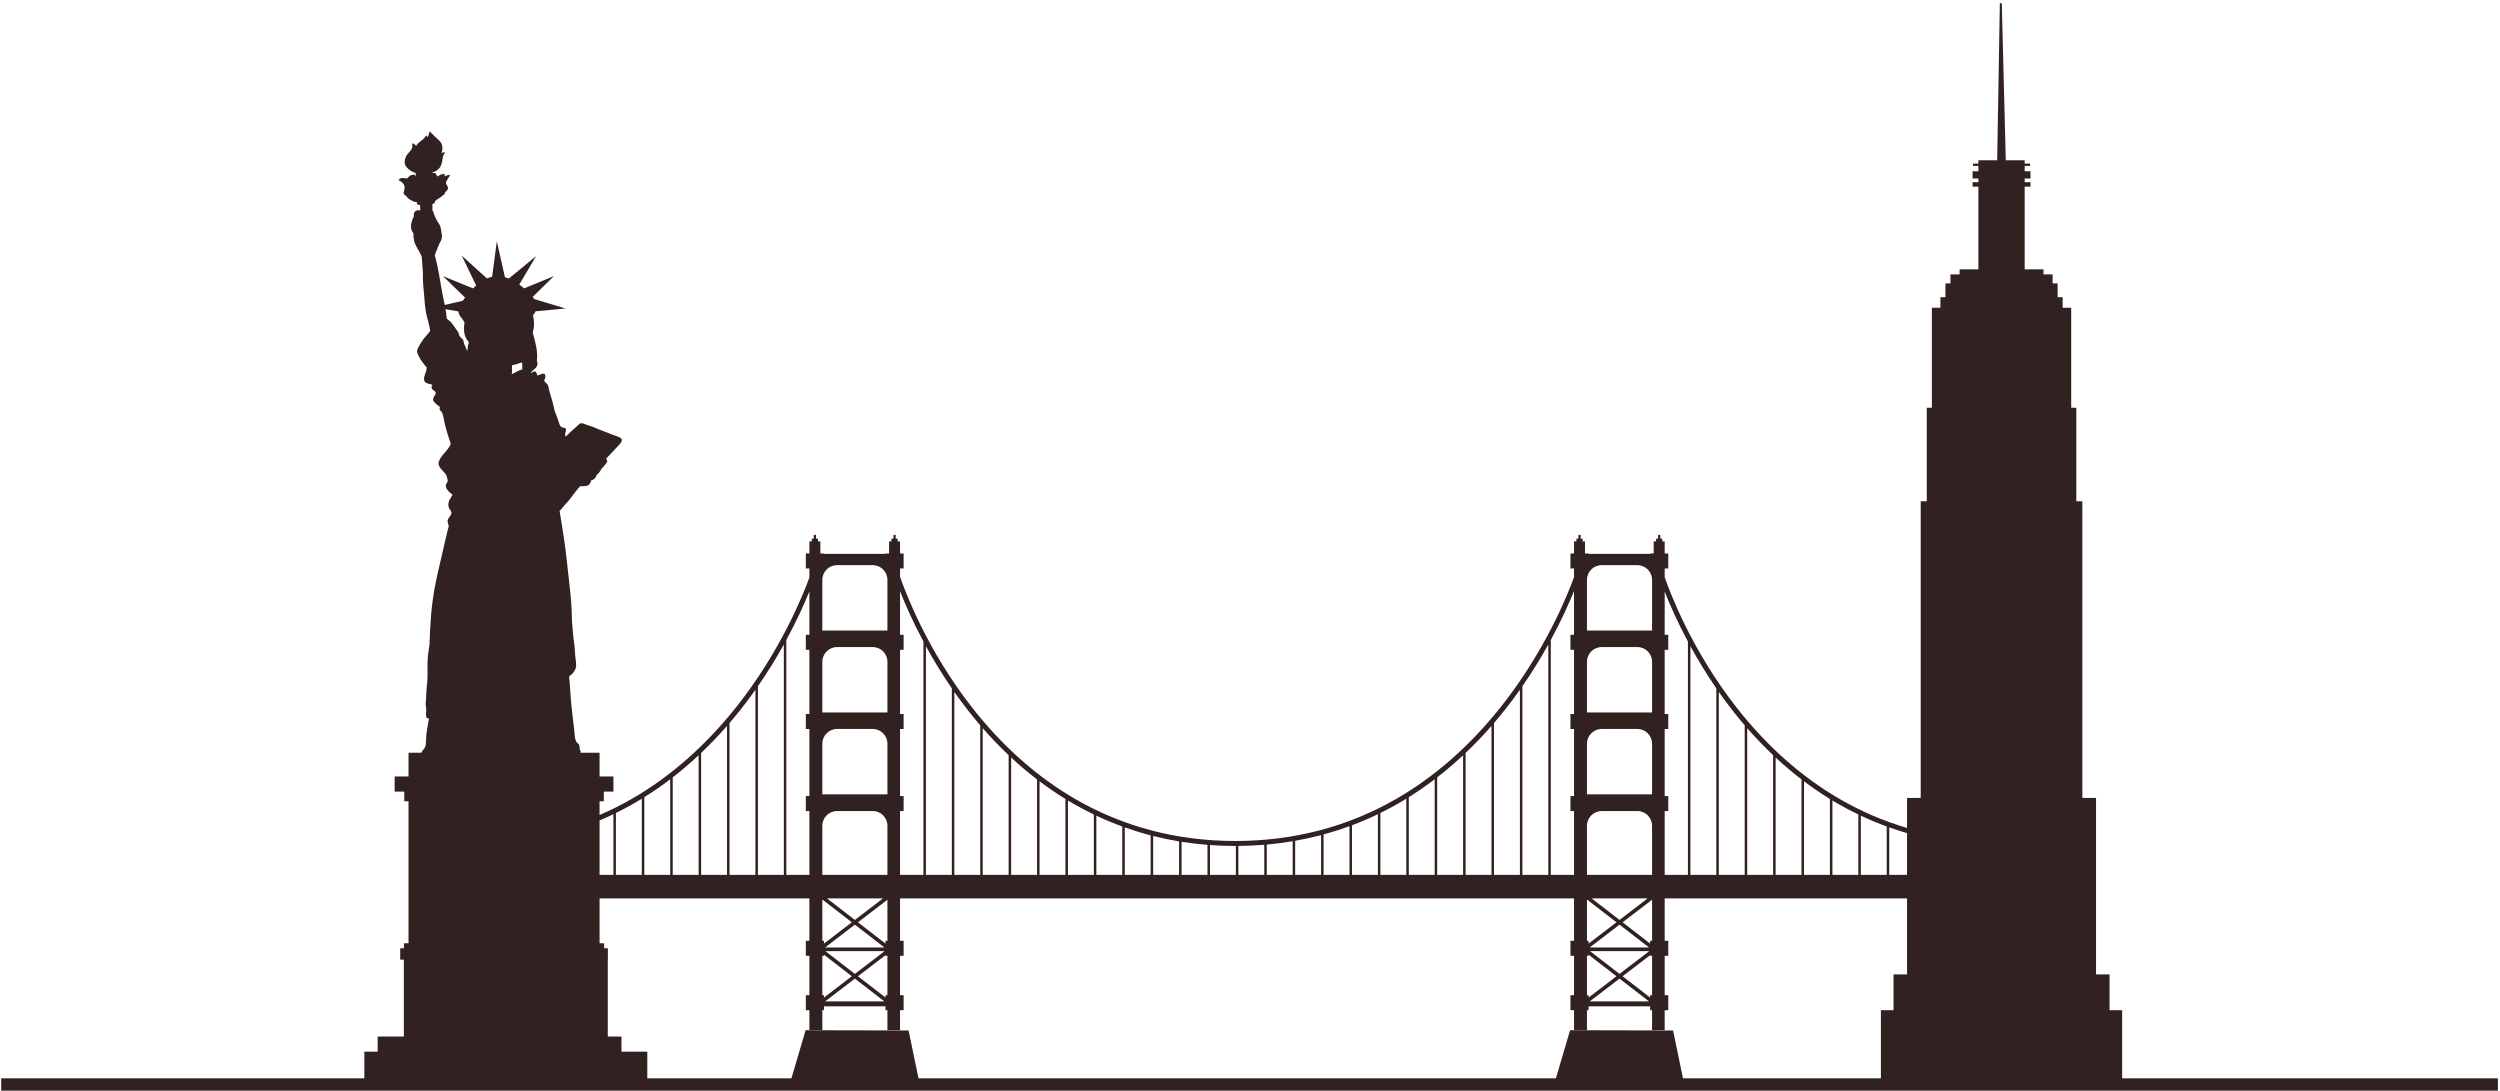 <?xml version="1.0" encoding="UTF-8"?> <svg xmlns="http://www.w3.org/2000/svg" width="754" height="329" viewBox="0 0 754 329" fill="none"><path d="M274.032 310.791L242.972 310.716L238.44 326.088L238.361 326.203L245.588 326.22L256.673 326.247L257.832 326.248L258.991 326.251L277.299 326.296L277.22 326.177L274.032 310.791Z" fill="#322121"></path><path d="M504.597 310.791L473.537 310.716L469.007 326.088L468.931 326.203L476.155 326.22L487.239 326.247L488.397 326.248L489.557 326.251L507.865 326.296L507.785 326.177L504.597 310.791Z" fill="#322121"></path><path d="M575.159 263.852H569.792V249.537C571.562 250.167 573.348 250.748 575.159 251.272V263.852ZM569.036 263.852H561.226V246.007C563.783 247.212 566.387 248.304 569.036 249.271V263.852ZM560.47 263.852H552.658V241.428C553.158 241.728 553.654 242.031 554.155 242.32C556.224 243.517 558.332 244.62 560.47 245.651V263.852ZM551.904 263.852H544.091V235.643C546.635 237.556 549.242 239.34 551.904 240.976V263.852ZM543.338 263.852H535.526V228.473C538.056 230.825 540.663 233.027 543.338 235.077V263.852ZM534.771 263.852H526.96V219.623C529.475 222.501 532.082 225.216 534.771 227.761V263.852ZM526.204 263.852H518.394V208.695C519.66 210.499 520.995 212.315 522.412 214.128C523.65 215.716 524.918 217.257 526.204 218.757V263.852ZM517.639 263.852H509.824V194.897C512.015 198.896 514.608 203.204 517.639 207.607V263.852ZM509.072 263.852H502.072V244.615H503.146V240.089H502.072V219.863H503.146V215.337H502.072V195.981H503.146V191.457H502.072V178.423C503.511 182.081 505.804 187.38 509.072 193.504V263.852ZM498.264 179.049V190.172H478.628V174.893C478.628 172.439 480.618 170.448 483.074 170.448H493.819C496.274 170.448 498.264 172.439 498.264 174.893V179.049ZM498.264 203.752V214.876H478.628V199.596C478.628 197.141 480.618 195.151 483.074 195.151H493.819C496.274 195.151 498.264 197.141 498.264 199.596V203.752ZM498.264 228.455V239.579H478.628V224.299C478.628 221.844 480.618 219.853 483.074 219.853H493.819C496.274 219.853 498.264 221.844 498.264 224.299V228.455ZM498.264 253.211V263.852H478.628V249.053C478.628 246.6 480.618 244.608 483.074 244.608H493.819C496.274 244.608 498.264 246.6 498.264 249.053V253.211ZM498.264 283.755H497.68V284.585L489.371 278.167L498.264 271.359V283.755ZM498.264 300.155H497.68V300.86L489.374 294.441L497.68 288.081V288.279H498.264V300.155ZM479.468 302.025L488.444 295.152L497.338 302.025H479.468ZM478.628 300.155V288.279H479.115V287.943L487.519 294.436L479.115 300.871V300.155H478.628ZM480.043 270.956H496.931L488.45 277.451L480.043 270.956ZM497.424 286.853L488.45 293.725L479.554 286.853H497.424ZM479.467 285.751L488.444 278.877L497.338 285.751H479.467ZM478.628 271.293L487.519 278.163L479.115 284.595V283.755H478.628V271.293ZM474.724 191.457H473.648V195.981H474.724V215.337H473.648V219.863H474.724V240.089H473.648V244.615H474.724V263.852H467.723V193.016C470.983 187.001 473.28 181.817 474.724 178.253V191.457ZM466.968 263.852H459.155V206.967C462.182 202.6 464.776 198.339 466.968 194.391V263.852ZM458.403 263.852H450.587V218.069C451.691 216.787 452.776 215.477 453.843 214.133C455.459 212.099 456.975 210.063 458.403 208.044V263.852ZM449.835 263.852H442.023V227.089C444.708 224.536 447.318 221.82 449.835 218.939V263.852ZM441.27 263.852H433.456V234.451C436.128 232.383 438.734 230.165 441.27 227.801V263.852ZM432.702 263.852H424.89V240.423C427.548 238.763 430.158 236.969 432.702 235.036V263.852ZM424.136 263.852H416.323V245.197C418.151 244.299 419.955 243.343 421.734 242.321C422.54 241.859 423.34 241.383 424.136 240.896V263.852ZM415.57 263.852H407.758V248.907C410.406 247.911 413.01 246.795 415.57 245.561V263.852ZM407.002 263.852H399.191V251.668C401.832 250.951 404.439 250.127 407.002 249.188V263.852ZM398.438 263.852H390.624V253.583C393.262 253.115 395.868 252.553 398.438 251.879V263.852ZM389.87 263.852H382.058V254.725C384.695 254.491 387.298 254.148 389.87 253.715V263.852ZM381.304 263.852H373.49V255.136C376.124 255.115 378.728 254.996 381.304 254.784V263.852ZM372.739 263.852H364.926V254.867C367.45 255.049 369.999 255.151 372.58 255.151L372.739 255.148V263.852ZM364.171 263.852H356.36V253.896C358.927 254.303 361.535 254.6 364.171 254.808V263.852ZM355.606 263.852H347.792V252.136C350.362 252.783 352.966 253.328 355.606 253.767V263.852ZM347.038 263.852H339.227V249.537C341.788 250.449 344.391 251.261 347.038 251.951V263.852ZM338.472 263.852H330.659V246.007C333.219 247.212 335.82 248.304 338.472 249.271V263.852ZM329.906 263.852H322.092V241.428C322.59 241.728 323.088 242.029 323.59 242.32C325.66 243.517 327.767 244.62 329.906 245.651V263.852ZM321.338 263.852H313.528V235.643C316.071 237.556 318.674 239.339 321.338 240.976V263.852ZM312.772 263.852H304.96V228.473C307.494 230.824 310.096 233.025 312.772 235.077V263.852ZM304.204 263.852H296.395V219.623C298.91 222.501 301.515 225.216 304.204 227.761V263.852ZM295.639 263.852H287.827V208.696C289.094 210.499 290.431 212.315 291.848 214.128C293.086 215.717 294.352 217.259 295.639 218.759V263.852ZM287.075 263.852H279.262V194.899C281.45 198.899 284.044 203.205 287.075 207.608V263.852ZM278.508 263.852H271.455V244.615H272.532V240.089H271.455V219.863H272.532V215.337H271.455V195.981H272.532V191.457H271.455V178.296C272.892 181.957 275.2 187.308 278.508 193.505V263.852ZM267.647 179.049V190.172H248.015V174.893C248.015 172.439 250.004 170.448 252.46 170.448H263.203C265.659 170.448 267.647 172.439 267.647 174.893V179.049ZM267.647 203.752V214.876H248.015V199.596C248.015 197.141 250.004 195.151 252.46 195.151H263.203C265.659 195.151 267.647 197.141 267.647 199.596V203.752ZM267.647 228.455V239.579H248.015V224.299C248.015 221.844 250.004 219.853 252.46 219.853H263.203C265.659 219.853 267.647 221.844 267.647 224.299V228.455ZM267.647 253.211V263.852H248.015V249.053C248.015 246.6 250.004 244.608 252.46 244.608H263.203C265.659 244.608 267.647 246.6 267.647 249.053V253.211ZM267.647 283.755H267.064V284.585L258.759 278.167L267.647 271.359V283.755ZM267.647 300.155H267.064V300.86L258.759 294.441L267.064 288.081V288.279H267.647V300.155ZM248.854 302.025L257.83 295.152L266.726 302.025H248.854ZM248.015 300.155V288.279H248.499V287.941L256.903 294.436L248.499 300.872V300.155H248.015ZM249.427 270.956H266.315L257.832 277.451L249.427 270.956ZM266.808 286.853L257.832 293.725L248.939 286.853H266.808ZM248.852 285.751L257.83 278.877L266.726 285.751H248.852ZM248.015 271.293L256.903 278.163L248.499 284.596V283.755H248.015V271.293ZM244.108 191.457H243.034V195.981H244.108V215.337H243.034V219.863H244.108V240.089H243.034V244.615H244.108V263.852H237.158V193.016C240.38 187.069 242.663 181.933 244.108 178.373V191.457ZM236.403 263.852H228.59V206.967C231.618 202.6 234.211 198.337 236.403 194.391V263.852ZM227.836 263.852H220.024V218.069C221.124 216.787 222.21 215.477 223.28 214.133C224.892 212.099 226.41 210.063 227.836 208.044V263.852ZM219.27 263.852H211.458V227.089C214.143 224.536 216.75 221.82 219.27 218.94V263.852ZM210.703 263.852H202.892V234.451C205.562 232.383 208.17 230.164 210.703 227.8V263.852ZM202.136 263.852H194.324V240.421C196.987 238.763 199.592 236.969 202.136 235.036V263.852ZM193.571 263.852H185.756V245.197C187.584 244.299 189.39 243.343 191.168 242.321C191.974 241.859 192.774 241.383 193.571 240.896V263.852ZM185.004 263.852H180.827V247.447C182.232 246.851 183.624 246.225 185.004 245.561V263.852ZM154.335 112.889C154.504 112.023 154.418 110.956 154.394 110.135V110.093C154.603 110.211 155.038 110.032 155.204 109.989C155.678 109.872 156.208 109.763 156.642 109.54C156.899 109.411 157.212 109.436 157.462 109.317C157.471 109.536 157.472 109.757 157.49 109.973C157.528 110.455 157.507 110.939 157.528 111.419C156.383 111.687 155.368 112.367 154.335 112.889ZM141.216 103.947C141.116 104.265 141.087 104.572 141.054 104.903C141.019 105.247 140.919 105.595 140.928 105.924C140.572 105.228 140.4 104.363 139.952 103.733C139.891 103.276 139.788 102.536 139.535 102.315C139.123 101.956 138.775 101.689 138.535 101.163L138.451 101.132C138.415 100.824 138.343 100.523 138.252 100.225L138.182 100.153C137.439 99.033 136.628 97.963 135.811 96.897V96.9V96.975L135.675 96.853C135.591 96.773 135.315 96.593 135.078 96.396C134.966 96.251 134.863 96.141 134.786 96.099L134.738 96.031C134.666 95.108 134.528 94.181 134.368 93.252L138.283 93.929C138.28 94.64 138.606 95.119 139.004 95.632V95.633C139.183 95.861 139.368 96.095 139.551 96.359C139.663 96.575 139.788 96.78 139.916 96.971L140.011 97.165L140.078 97.209L140.092 97.229C139.935 98.096 139.895 98.983 139.962 99.836L139.959 99.837L139.962 99.869C140.078 101.267 140.596 102.26 141.322 103.097C141.398 103.389 141.307 103.667 141.216 103.947ZM636.239 304.675V293.883H632.167V240.657H628.038V151.172H626.219V150.109V122.967H624.675V122.224V92.815H622.102V91.897V89.643H620.584V88.952V85.468H619.071V82.761H616.31V81.221H610.642V56.307H612.395V54.96H610.642V53.839H612.395V51.652H610.642V50.052H612.263V49.337H610.642V48.333H604.947L603.734 0.965H603.152L602.352 48.333H596.682V49.337H595.06V50.052H596.682V51.652H594.928V53.839H596.682V54.96H594.928V56.307H596.682V81.221H591.014V82.761H588.254V85.468H586.739V88.952V89.643H585.224V91.897V92.815H582.65V122.224V122.967H581.107V150.109V151.172H579.286V240.657H575.159V249.704C568.103 247.625 561.351 244.733 554.938 241.028C543.334 234.328 532.802 224.977 523.632 213.24C510.346 196.231 503.784 179.028 502.072 174.109V171.453H503.146V166.929H502.072V163.284H501.352V162.467H500.755V161.335H500.072V162.467H499.475V163.284H498.755V166.929H497.68V167.055H479.115V166.929H478.038V163.284H477.319V162.467H476.723V161.335H476.04V162.467H475.442V163.284H474.724V166.929H473.648V171.453H474.724V174.056C472.975 178.909 466.203 196.133 452.663 213.195C443.338 224.944 432.68 234.304 420.984 241.013C406.376 249.393 390.09 253.641 372.58 253.641C355.082 253.641 338.862 249.399 324.371 241.028C312.767 234.328 302.236 224.977 293.067 213.24C279.639 196.053 273.084 178.675 271.455 173.964V171.453H272.532V166.929H271.455V163.284H270.739V162.467H270.139V161.335H269.456V162.467H268.859V163.284H268.142V166.929H267.064V167.055H248.499V166.929H247.424V163.284H246.706V162.467H246.108V161.335H245.426V162.467H244.827V163.284H244.108V166.929H243.034V171.453H244.108V174.192C242.28 179.236 235.506 196.3 222.098 213.195C212.772 224.944 202.116 234.304 190.418 241.013C187.298 242.803 184.095 244.392 180.827 245.804V241.657H182.116V238.748H185.014V234.189H180.827V227.017H175.032L175.099 226.856L175.127 226.539C174.48 225.941 175.127 224.805 174.359 224.297C173.239 223.555 173.327 221.308 173.188 220.168C172.775 216.764 172.351 213.356 172.092 209.936C171.988 208.532 171.939 207.135 171.806 205.732C171.75 205.136 171.658 204.54 171.655 203.943V203.935C172.64 203.423 173.567 202.187 173.731 201.107C173.882 200.113 173.562 198.871 173.491 197.865C173.402 196.633 173.371 195.372 173.183 194.151C172.835 191.896 172.752 189.605 172.5 187.332C172.502 183.525 172.138 179.684 171.704 175.92C171.206 171.593 170.804 167.269 170.175 162.957C169.74 159.989 169.247 157.032 168.77 154.072C169.176 153.745 169.494 153.344 169.811 152.915L169.946 152.743C170.323 152.347 170.688 151.935 171.04 151.512C171.443 151.083 171.838 150.651 172.176 150.159C173.012 148.939 173.974 147.788 174.947 146.651L174.994 146.668C175.744 146.644 177.218 146.728 177.762 146.059C178.034 145.725 178.204 145.299 178.332 144.845C179.216 144.647 179.686 144.167 179.871 143.361C180.348 142.951 180.732 142.541 181.062 142C181.194 141.791 181.4 141.489 181.554 141.185L181.562 141.187L181.743 141.087C182.174 140.513 182.658 140.013 183.058 139.416C183.288 139.075 182.975 138.673 182.851 138.364L182.823 138.305C183.97 137.145 185.051 135.919 186.18 134.741C186.603 134.299 188.223 132.783 187.264 132.253L187.202 132.1C186.426 131.591 185.363 131.384 184.504 131.011C183.15 130.42 181.736 129.983 180.374 129.405C179.931 129.219 179.487 129.025 179.038 128.841L179.03 128.84C178.486 128.619 177.932 128.416 177.368 128.275C176.806 128.135 175.73 127.539 175.171 127.655C174.742 127.744 174.359 128.247 174.06 128.5C172.946 129.453 171.851 130.448 170.824 131.496L170.64 131.689L170.551 131.463L170.5 131.333L170.475 131.261L170.431 131.057L170.428 131.012L170.45 130.748L170.458 130.704C170.478 130.593 170.512 130.468 170.563 130.309C170.668 129.98 170.903 129.319 170.418 129.119C170.04 128.967 170.123 128.989 169.715 128.943C168.751 128.833 168.528 127.22 168.282 126.519C167.968 125.611 167.606 124.725 167.259 123.832C167.127 123.291 167 122.747 166.884 122.199C166.528 120.539 165.903 118.949 165.532 117.289C165.443 116.887 165.39 116.351 165.164 115.996C164.864 115.52 163.715 115.069 164.343 114.187C164.552 113.896 164.534 113.085 164.272 112.804C163.992 112.503 163.135 112.908 162.831 112.971C162.571 113.025 162.182 113.48 161.983 113.048C161.871 112.807 161.834 112.291 161.572 112.14C161.16 111.908 160.936 112.043 160.704 112.216C160.568 112.205 160.416 112.301 160.347 112.407L160.271 112.485L160.027 112.54L160.104 112.471L160.099 112.407L160.1 112.403C160.77 111.429 161.784 111.201 162.084 109.984C162.178 109.6 162.067 109.159 161.914 108.741C162.32 105.971 161.362 102.913 160.663 100.253C161.192 98.641 161.147 96.712 160.763 95.172L160.736 95.083C161.084 94.755 161.307 94.419 161.434 94.072L161.627 93.799L161.635 93.885L170.56 93.043L161.76 90.389V90.387L161.152 90.204C160.96 89.933 160.751 89.671 160.531 89.416L160.656 89.547L167.072 83.272L158.062 86.975C157.616 86.591 157.132 86.205 156.612 85.833L161.64 77.323L161.635 77.331L161.682 77.252L153.451 84.017C153.064 83.852 152.678 83.711 152.288 83.593L149.84 72.772L148.423 83.468L148.339 83.492H148.338L148.223 83.524C148.007 83.58 147.791 83.637 147.583 83.707C147.336 83.787 147.094 83.876 146.859 83.976L140.335 78.075L139.26 77.1L143.599 86.088L143.367 86.309L143.359 86.308C143.126 86.525 142.894 86.747 142.666 86.977L133.587 83.273L140.266 89.759C140.026 90.069 139.795 90.384 139.582 90.705L134.13 91.985C134.072 91.7 134.014 91.416 133.955 91.132L133.948 91.116C133.711 89.969 133.467 88.832 133.275 87.728C132.639 84.084 132.102 80.427 131.116 76.857L131.151 76.855C131.251 76.844 131.42 76.612 131.256 76.595C131.207 76.589 131.955 74.933 132.53 73.441C132.992 72.692 133.375 71.873 133.306 70.988C133.283 70.705 133.223 70.429 133.147 70.153L133.154 70.132C133.09 69.556 132.99 69 132.84 68.44C132.632 67.64 132.008 67.004 131.643 66.276C131.291 65.569 130.963 64.836 130.727 64.083C130.638 63.8 130.61 63.551 130.42 63.461C130.44 62.843 130.44 62.22 130.395 61.617C130.538 61.553 130.663 61.465 130.772 61.356L130.951 61.271C131.067 61.208 131.202 61.039 131.195 60.899L131.166 60.673C131.314 60.596 131.458 60.475 131.6 60.337C131.859 60.092 132.195 59.935 132.503 59.764C132.772 59.613 132.97 59.337 133.252 59.22C133.406 59.157 133.49 59.02 133.51 58.9C133.902 58.783 134.22 58.544 134.175 58.075L134.168 58.044C134.65 57.663 135.247 57.117 135.1 56.528C134.988 56.08 134.422 55.444 134.503 54.951L134.704 54.619C134.918 54.003 135.458 53.432 135.786 52.78L135.71 52.76C135.58 52.771 135.46 52.788 135.346 52.808C135.199 52.809 135.052 52.831 134.886 52.869C134.666 52.919 134.27 53.184 134.088 53.14C134.102 52.971 134.103 52.787 134.082 52.628L134.124 52.513L134.139 52.395C133.698 52.495 133.259 52.592 132.818 52.685L132.798 52.707C132.584 52.816 132.379 52.952 132.18 53.135L131.978 53.231C131.867 53.037 131.724 52.856 131.564 52.687C131.472 52.476 131.376 52.273 131.242 52.217C131.02 52.124 130.763 52.129 130.502 52.197L130.432 51.965C131.24 51.813 131.996 51.309 132.522 50.696C132.947 50.2 133.163 49.488 133.324 48.871C133.556 47.991 133.436 46.872 134.168 46.203L134.198 46.017C133.874 45.895 133.51 45.972 133.156 46.153C133.556 45.168 133.536 43.892 132.999 43.048C132.904 42.899 132.804 42.753 132.696 42.611C131.652 41.637 130.595 40.673 129.614 39.64L129.543 39.708L129.554 39.719L129.508 39.775C129.392 40.116 129.416 40.423 129.267 40.787C129.174 41.009 129.024 41.217 128.86 41.419C128.832 41.231 128.756 41.045 128.628 40.86L128.416 40.953C128.014 41.925 126.84 42.463 126.07 43.252L126.071 43.244L126.05 43.269C125.912 43.412 125.786 43.559 125.68 43.723L125.546 44.005C125.431 43.873 125.306 43.753 125.176 43.651L125.01 43.524L124.879 43.443L124.799 43.392L124.654 43.331L124.57 43.295L124.432 43.273L124.355 43.261L124.356 43.267L124.316 43.263L124.299 43.235L124.271 43.401C124.759 44.623 123.6 45.692 122.884 46.54C122.404 47.108 122.139 47.861 122.067 48.603L122.059 48.568C122.044 48.705 122.034 48.841 122.034 48.975C122.028 50.42 123.951 51.783 125.351 52.163C125.36 52.519 125.403 52.867 125.466 53.213C125.259 52.896 125.016 52.561 124.764 52.637L124.48 52.729C124.036 52.736 123.572 52.979 123.224 53.387C123.095 53.495 122.972 53.612 122.871 53.744C122.782 53.86 122.416 53.817 122.031 53.759C121.866 53.716 121.702 53.689 121.535 53.684C121.366 53.661 121.223 53.652 121.13 53.667L120.862 53.799C120.68 53.868 120.5 53.971 120.32 54.116L120.27 54.169L120.199 54.303C120.905 54.685 121.671 55.164 121.93 55.919C122.212 56.747 121.827 57.473 121.714 58.249C121.918 58.669 122.134 58.944 122.543 59.132L122.546 59.144C122.888 59.844 124.043 60.449 124.723 60.753C125.052 60.9 125.418 60.968 125.796 60.985C125.722 61.149 125.712 61.321 125.768 61.528C125.844 61.807 126.331 61.809 126.676 61.788C126.687 62.047 126.702 62.307 126.723 62.568C126.742 62.828 126.726 63.161 126.752 63.468C126.619 63.453 126.484 63.44 126.366 63.424C126.243 63.407 126.13 63.408 126.015 63.417L125.902 63.435L125.776 63.453L125.807 63.457C125.052 63.637 124.603 64.404 124.871 65.199L124.751 65.356L124.692 65.492C124.4 65.987 124.251 66.64 124.111 67.121C124.007 67.488 123.956 67.871 123.959 68.253C123.96 68.62 124.014 68.984 124.124 69.331L124.158 69.424C124.202 69.556 124.258 69.683 124.322 69.807L124.384 69.932C124.471 70.083 124.564 70.229 124.674 70.365L124.69 70.377C124.663 71.124 124.723 71.875 124.895 72.629C125.283 74.295 126.49 75.7 127.15 77.288C127.266 78.028 127.302 78.791 127.342 79.583C127.382 80.411 127.462 81.237 127.532 82.063C127.532 82.204 127.539 82.347 127.535 82.489C127.464 84.907 127.806 87.333 127.972 89.749C128.124 91.932 128.343 94.203 128.967 96.307C129.223 97.161 129.402 98.033 129.595 98.901C129.647 99.212 129.696 99.523 129.739 99.833C129.498 100.159 129.236 100.471 128.972 100.783C128.294 101.583 127.584 102.361 127.047 103.256C126.692 103.839 125.542 105.561 125.81 106.317C126.282 107.64 127.102 108.933 128.079 110.103L128.054 110.089C128.251 110.328 128.454 110.561 128.666 110.788C128.771 112.283 127.335 113.836 128.11 115.121C128.352 115.523 129.122 115.681 129.51 115.812C129.815 115.916 130.511 115.968 130.348 116.184C129.955 116.692 130.155 117.365 130.696 117.675C132.199 118.532 130.968 119.1 130.627 120.3C130.408 121.06 131.875 122.189 132.39 122.489L132.564 122.639L132.59 122.696L132.632 122.807L132.638 122.881L132.635 122.985L132.622 123.085L132.599 123.203H132.6C132.564 123.399 132.542 123.593 132.735 123.759C133.038 124.016 133.236 124.288 133.38 124.577C133.6 125.025 133.691 125.52 133.787 126.075L133.838 126.347C134.122 127.927 134.535 129.445 135.002 130.944L134.996 130.953L135.114 131.307C135.384 132.164 135.667 133.017 135.963 133.868C135.859 134.135 135.734 134.387 135.586 134.632L135.439 134.857C135.332 135.023 135.223 135.188 135.106 135.347L134.888 135.617C134.771 135.763 134.656 135.908 134.538 136.049C134.407 136.2 134.278 136.352 134.147 136.503L133.918 136.767L133.916 136.775C133.239 137.561 132.602 138.372 132.302 139.359L132.291 139.443L132.284 139.432L132.274 139.592L132.255 139.84L132.286 140.017L132.339 140.276L132.42 140.48L132.506 140.689C132.575 140.82 132.65 140.943 132.731 141.052C133.068 141.513 133.418 141.913 133.83 142.313C134.714 143.175 134.883 143.889 135.03 145.071L135.08 145.153C134.928 145.384 134.78 145.617 134.635 145.857C133.864 147.132 135.575 148.479 136.488 149.232C136.235 149.672 135.975 150.111 135.702 150.537C135.367 151.057 135.211 151.805 135.226 152.413C135.267 154.061 137.06 154.019 135.546 155.96C135.151 156.465 134.878 156.831 135.036 157.476C135.138 157.884 135.236 158.3 135.338 158.713C134.399 162.273 133.652 165.917 132.791 169.496C131.872 173.315 131.048 177.104 130.51 180.995C130.072 184.136 129.848 187.265 129.696 190.412V190.404L129.694 190.495C129.639 191.652 129.592 192.811 129.554 193.975C129.548 194.108 129.542 194.244 129.535 194.377C129.38 195.433 129.206 196.489 129.086 197.547C128.858 199.561 128.963 201.631 128.958 203.655C128.951 205.917 128.495 208.297 128.51 210.591C128.472 210.988 128.434 211.393 128.427 211.784L128.386 211.992C128.334 212.556 128.495 213.127 128.554 213.683C128.638 214.467 128.294 215.423 128.606 216.155C128.615 216.279 128.626 216.404 128.644 216.528L128.78 216.624C128.967 216.651 129.172 216.655 129.379 216.648C129.028 218.804 128.543 220.992 128.494 223.171C128.471 224.159 128.486 225.332 127.704 226.028C127.488 226.22 127.33 226.479 127.256 226.755L127.05 227.017H123.212V234.189H119.026V238.748H121.923V241.657H123.212V284.489H121.83V285.995H120.708V289.44H121.8V312.616H113.9V315.356V317.176H109.887V326.296H195.223V317.176H187.439V315.356V312.616H183.304V289.44H183.335V285.995H182.212V284.489H180.827V270.956H244.108V283.755H243.034V288.279H244.108V300.155H243.034V304.681H244.108V310.713H245.344H247.424H248.015V304.681H248.499V303.513H267.064V304.681H267.647V310.713H268.142H270.318H271.455V304.681H272.532V300.155H271.455V288.279H272.532V283.755H271.455V270.956H372.738H373.49H474.724V283.755H473.648V288.279H474.724V300.155H473.648V304.681H474.724V310.713H475.96H478.038H478.628V304.681H479.115V303.513H497.68V304.681H498.264V310.713H498.755H500.932H502.072V304.681H503.146V300.155H502.072V288.279H503.146V283.755H502.072V270.956H575.159V293.135V293.883H571.084V303.82V304.675H567.278V326.296H581.526H582.155H590.351H591.032H616.291H616.92H625.115H625.799H640.047V304.675H636.239Z" fill="#322121"></path><path d="M753.37 328.941V325.229H0.364V328.941H753.37Z" fill="#322121"></path></svg> 